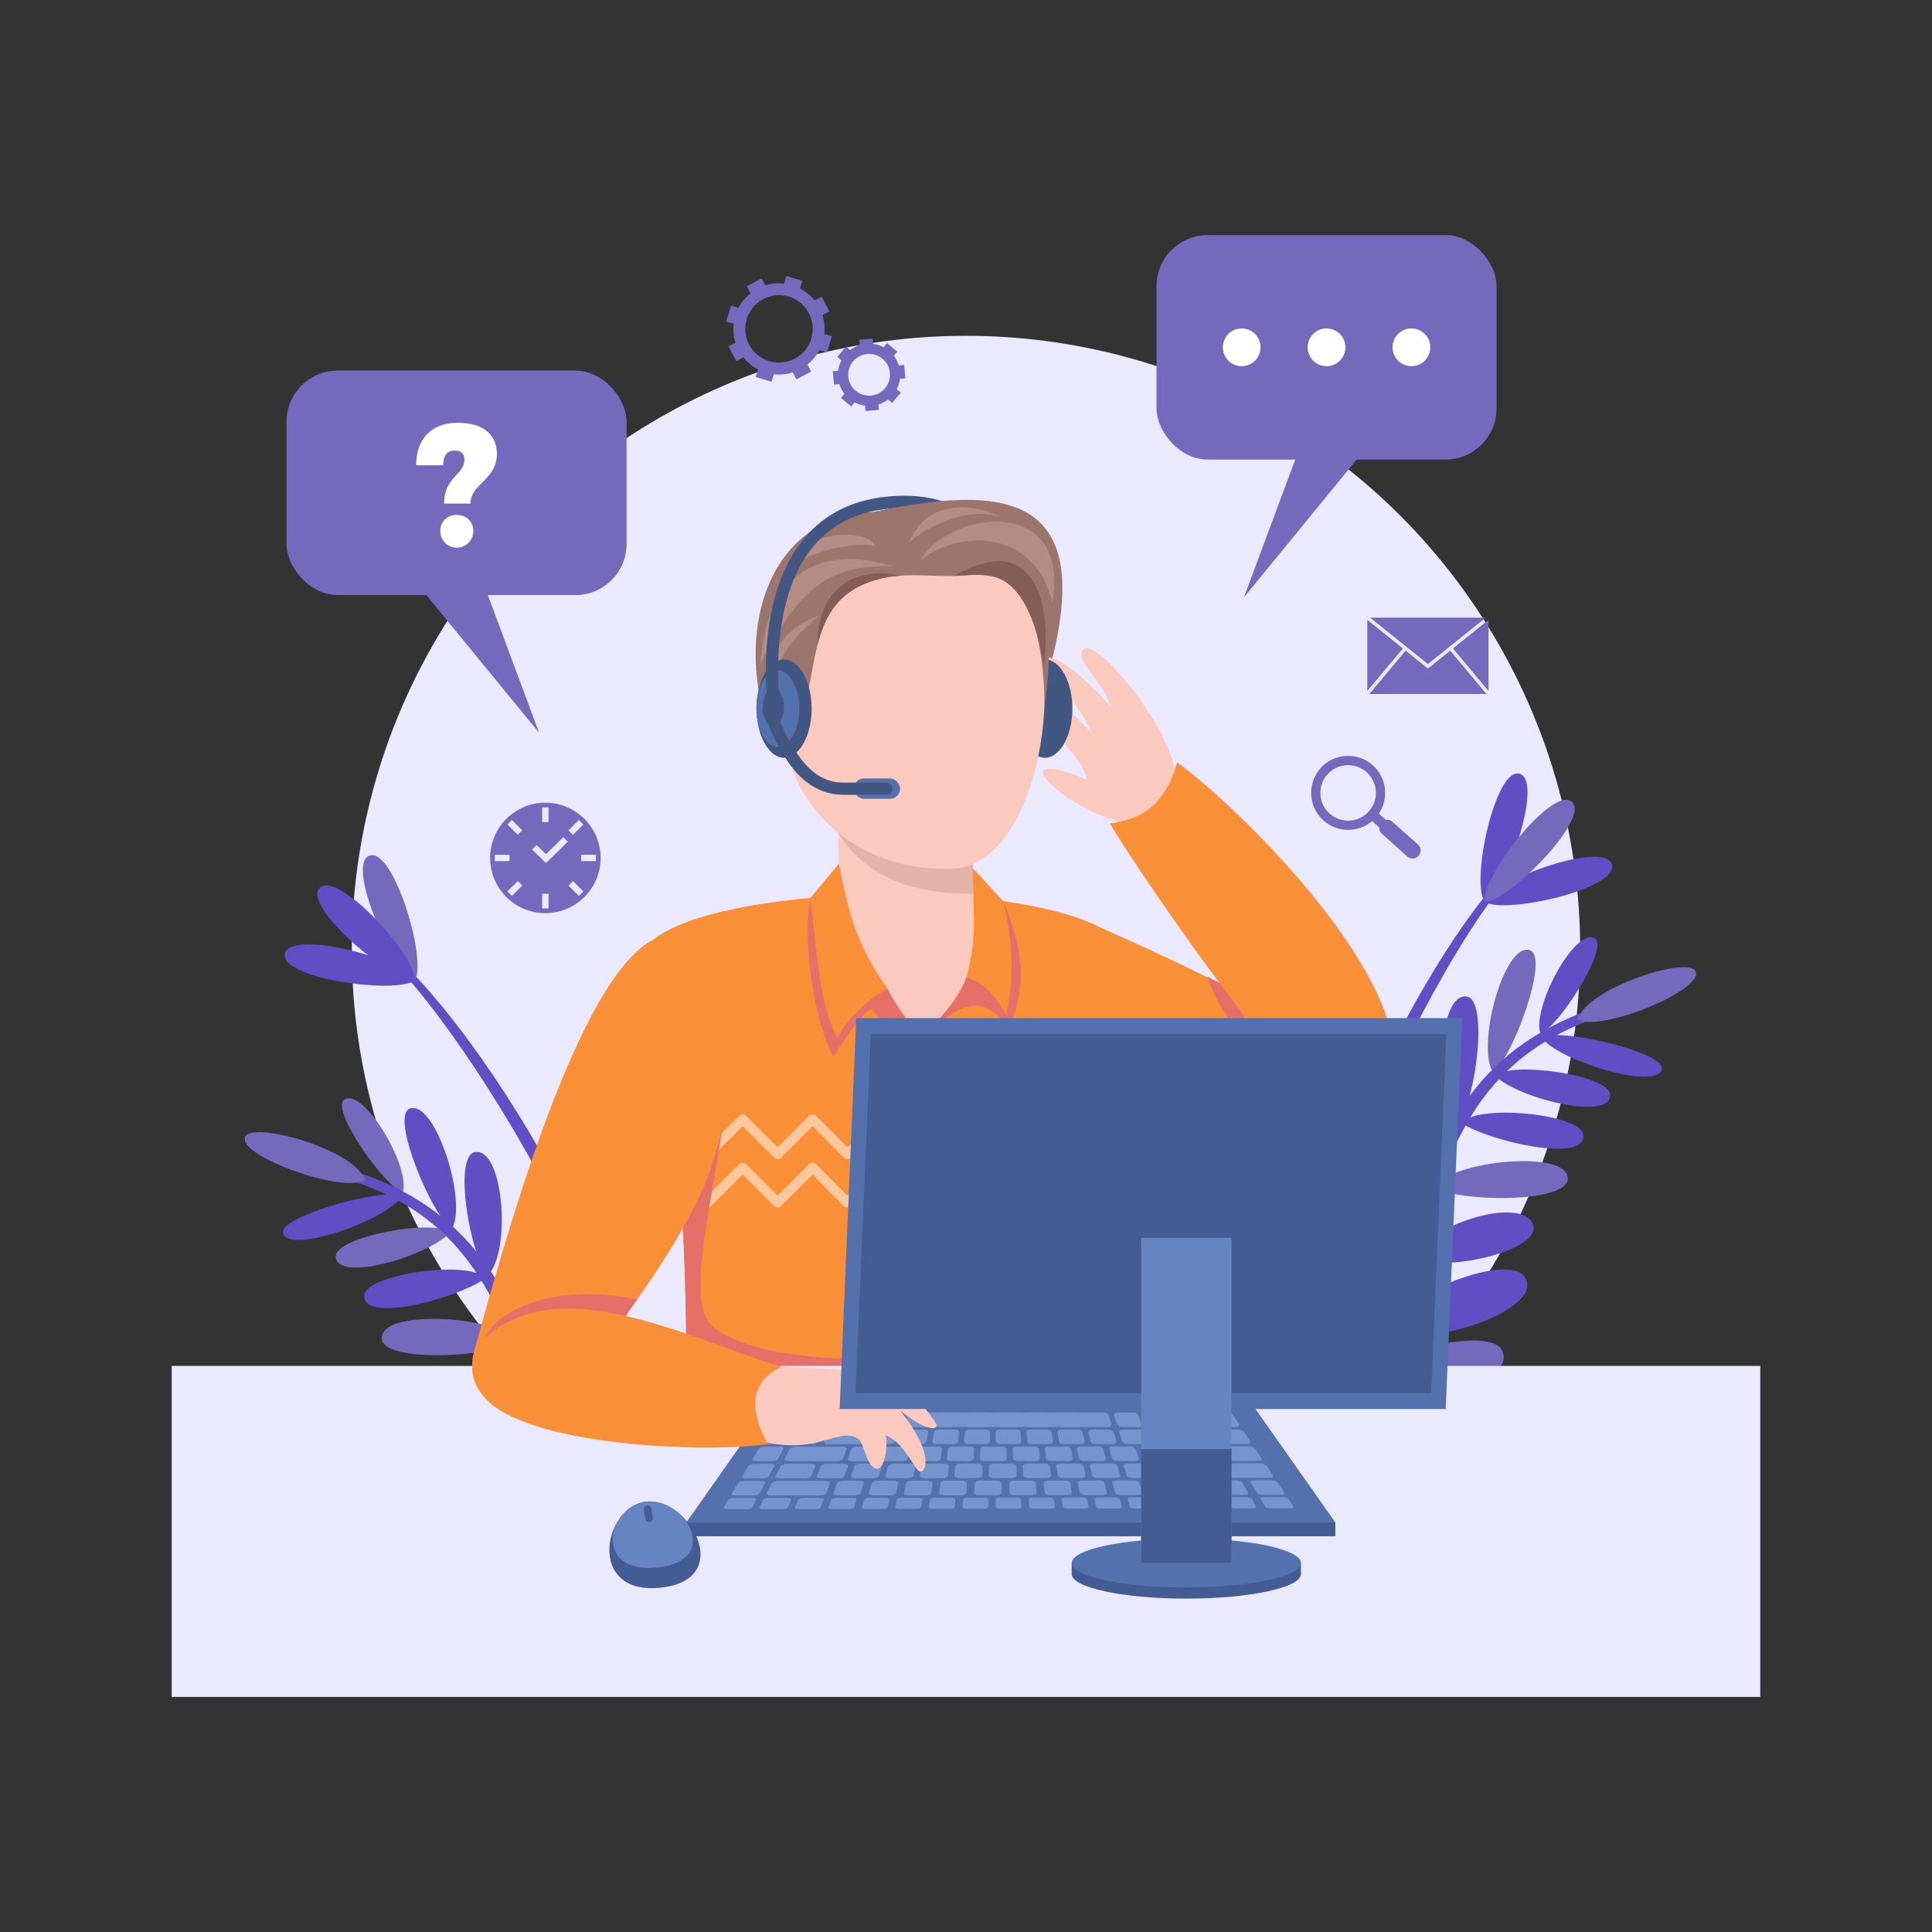 <svg id="Layer_1" data-name="Layer 1" xmlns="http://www.w3.org/2000/svg" xmlns:xlink="http://www.w3.org/1999/xlink" viewBox="0 0 1080 1080"><rect x="0" y="0" width="1080" height="1080" fill="#333333" stroke="none"/><defs><style>.cls-1,.cls-10,.cls-16,.cls-5{fill:none;}.cls-1{clip-rule:evenodd;}.cls-2{fill:#eae9ff;}.cls-3{fill:#624ec4;}.cls-10,.cls-11,.cls-12,.cls-13,.cls-14,.cls-15,.cls-16,.cls-18,.cls-19,.cls-20,.cls-24,.cls-26,.cls-3,.cls-4,.cls-5,.cls-6,.cls-7,.cls-8{fill-rule:evenodd;}.cls-25,.cls-4{fill:#7469bc;}.cls-5{stroke:#425682;stroke-width:6.82px;}.cls-10,.cls-16,.cls-5{stroke-linecap:round;stroke-linejoin:round;}.cls-6{fill:#9c756c;}.cls-7{fill:#f98f36;}.cls-8{fill:#e67068;}.cls-9{clip-path:url(#clip-path);}.cls-10{stroke:#fff;stroke-width:5.54px;opacity:0.5;}.cls-11{fill:#fbc9be;}.cls-12{fill:#e3b4aa;}.cls-13,.cls-22{fill:#425682;}.cls-14{fill:#b58c83;}.cls-15{fill:#825e56;}.cls-16{stroke:#d9aba1;stroke-width:2.13px;}.cls-17,.cls-20{fill:#435c94;}.cls-18,.cls-23{fill:#5571ad;}.cls-19{fill:#7894cf;}.cls-21,.cls-24{fill:#6784c2;}.cls-26{fill:#fff;}</style><clipPath id="clip-path"><path class="cls-1" d="M613.59,517.74c3.49,101.71,14.74,160.86,1.08,241-6.38,37.45-7,65.39-1.17,111.86-71.93,12-163.15,9-235.08-4.41,7.46-40.69,10.07-203.63-13.11-341C400.91,496.38,556.5,489.8,613.59,517.74Z"/></clipPath></defs><circle class="cls-2" cx="540" cy="531.06" r="343.34"/><path class="cls-3" d="M317,671.65c5.37,10.91-2.21,12.87-7.07,2.46-18.36-39.32-69.2-121.71-103.14-148-3.06-2.37-1-4.66,2.05-2.29C249.15,555.08,294.54,626,317,671.65Z"/><path class="cls-3" d="M232,548c-7.22-12.41-70.39-28.7-72.75-14.73S221.82,555.91,232,548Z"/><path class="cls-4" d="M232,548c6.78-12.66-12.49-75-25.62-69.66S219.9,543.43,232,548Z"/><path class="cls-3" d="M232,548c.59-14.35-43.88-62.08-53.39-51.57S219.14,549.16,232,548Z"/><path class="cls-3" d="M755.64,634.55c-4.43,11.32,3.29,12.64,7.26,1.85,15-40.72,58.73-127.09,90.34-156.18,2.85-2.62.62-4.72-2.24-2.1C813.43,512.69,774.16,587.19,755.64,634.55Z"/><path class="cls-3" d="M829.89,504.15c6.15-13,67.73-34.51,71.25-20.79S840.74,511.23,829.89,504.15Z"/><path class="cls-3" d="M829.89,504.15c-7.82-12,6.15-75.77,19.68-71.57S841.6,498.63,829.89,504.15Z"/><path class="cls-4" d="M829.89,504.15c-1.8-14.25,38.51-65.54,48.86-55.87S842.84,504.28,829.89,504.15Z"/><path class="cls-3" d="M379.54,882.6c-20.21-13.12-118.23-16.93-119.43,5.65C258.5,918.55,361.07,912.91,379.54,882.6Z"/><path class="cls-3" d="M382,877.94c-17.83-16.21-8.4-107.84,13.14-114.74C424,754,406.62,852.36,382,877.94Z"/><path class="cls-3" d="M321.5,829.87c-6.07-18.23-72.94-43.34-81.7-27.58C229.33,821.13,294.9,839.56,321.5,829.87Z"/><path class="cls-3" d="M324.87,827.36c-11.74-15.21,1-90,18.58-86.13C360.57,745,341.86,814.85,324.87,827.36Z"/><path class="cls-3" d="M347,861.77c-11.25-17.73-85.16-34.93-92.61-19.49C244.35,863.13,321.38,879.08,347,861.77Z"/><path class="cls-3" d="M349.6,858c-14.26-19.21-1.92-100.14,14.22-96.15C388.86,768,366.63,840.93,349.6,858Z"/><path class="cls-3" d="M224.56,668.68c-8.71-5.29-68.12,11.05-66.35,20.45C160.6,701.76,217.12,681.73,224.56,668.68Z"/><path class="cls-4" d="M225.19,666.55c-9.83-2.72-40.69-46.41-32.73-51.83C203.07,607.5,229.59,652.19,225.19,666.55Z"/><path class="cls-4" d="M251.39,689.14c-8.51-8.27-64.18,2.22-63.7,13.34C188.34,717.35,239.56,702,251.39,689.14Z"/><path class="cls-3" d="M252.65,686.88c-10.44-5.62-35.08-63.38-23.42-67.22C243.42,615,261.37,671.74,252.65,686.88Z"/><path class="cls-3" d="M271.16,714.77c-7.09-10.8-67-2.69-67.53,9.42C203,740.19,255.55,725.66,271.16,714.77Z"/><path class="cls-3" d="M273,712.66c-9.78-8.44-20-66.24-7.6-68.59C281.42,641,285.88,698.61,273,712.66Z"/><path class="cls-4" d="M288,750.71c-5.81-14.45-67.32-18.7-73.86-5.63C205.92,761.59,267,759.86,288,750.71Z"/><path class="cls-3" d="M290.77,748.67c-9.55-12.31-9.54-70.48,4.23-71.43C314.56,675.89,309.29,735.13,290.77,748.67Z"/><path class="cls-3" d="M301.87,789.68c-5.24-16.68-54.72-31.8-65.93-19.82C221.74,785,277.52,798.09,301.87,789.68Z"/><path class="cls-3" d="M305.1,787.64c-9.61-14.62,3.85-80.36,17.23-75C338.13,719.05,327,774.1,305.1,787.64Z"/><path class="cls-3" d="M426.53,894.28c10,1.85,11.46-12.13.62-12-163-13.19-82.79-180.56-228.93-227.53-5.94-1.92-7.53,3.4-1.58,5.32C337.18,705.27,255.57,880.44,426.53,894.28Z"/><path class="cls-4" d="M204.11,659.54c-6.66-17.73-63.75-32.92-67.09-24C133,646.34,191.94,667.49,204.11,659.54Z"/><path class="cls-3" d="M716.29,800.35c19.62-14,117.38-22.06,119.56.45C838.78,831,736.06,829.82,716.29,800.35Z"/><path class="cls-3" d="M713.63,795.79c17.11-17,3.7-108.1-18.11-114C666.25,673.74,687.93,771.31,713.63,795.79Z"/><path class="cls-3" d="M772,745.14c5.26-18.47,71-46.47,80.42-31.1C863.69,732.4,799,753.67,772,745.14Z"/><path class="cls-3" d="M768.51,742.78c11.07-15.7-4.88-89.84-22.31-85.24C729.26,662,751,731,768.51,742.78Z"/><path class="cls-4" d="M747.86,778.12c10.48-18.2,83.56-38.6,91.68-23.5C850.5,775,774.24,794.3,747.86,778.12Z"/><path class="cls-3" d="M745.13,774.43c13.41-19.81-2.43-100.12-18.38-95.43C702,686.27,727.38,758.15,745.13,774.43Z"/><path class="cls-3" d="M861.83,579.89c8.47-5.67,68.54,8.09,67.17,17.55C927.16,610.16,869.83,592.6,861.83,579.89Z"/><path class="cls-3" d="M861.11,577.79c9.7-3.14,38.63-48.13,30.44-53.2C880.64,517.83,856.09,563.63,861.11,577.79Z"/><path class="cls-3" d="M835.92,601.5c8.13-8.63,64.21-.57,64.21,10.56C900.13,626.94,848.29,613.84,835.92,601.5Z"/><path class="cls-4" d="M834.55,599.3c10.19-6.08,32.3-64.85,20.48-68.18C840.66,527.06,825.19,584.54,834.55,599.3Z"/><path class="cls-3" d="M817.27,628c6.62-11.09,66.85-5.6,67.88,6.48C886.52,650.4,833.34,638.17,817.27,628Z"/><path class="cls-3" d="M815.3,625.94c9.41-8.86,17.07-67.05,4.62-68.86C803.82,554.74,801.86,612.46,815.3,625.94Z"/><path class="cls-4" d="M802,664.6c5.18-14.69,66.44-21.6,73.55-8.83C884.49,671.91,823.39,672.83,802,664.6Z"/><path class="cls-3" d="M799.16,662.68c9-12.71,6.46-70.82-7.33-71.18C772.23,591,780.07,650,799.16,662.68Z"/><path class="cls-3" d="M789.85,704.14c4.51-16.9,53.28-34.15,65-22.67C869.7,696,814.54,711.48,789.85,704.14Z"/><path class="cls-3" d="M786.53,702.24c9-15-7.34-80.12-20.47-74.15C750.55,635.14,764,689.66,786.53,702.24Z"/><path class="cls-3" d="M669.85,814.05c-9.89,2.29-12-11.62-1.14-11.92,162.29-20.26,74.87-184,218.83-237.27,5.86-2.18,7.67,3.07,1.81,5.25C750.9,621.34,840.05,792.8,669.85,814.05Z"/><path class="cls-4" d="M881.86,569.87c5.88-18,62.26-35.66,66-26.86C952.34,553.6,894.36,577.28,881.86,569.87Z"/><path class="cls-5" d="M492.48,281.47c58.93-8.44,91.2,40.5,91.58,114.64"/><path class="cls-6" d="M427.15,400.32c8.05,29.83,39.56,51.06,82.26,66.8,27.82-12,61.76-41.1,74.89-84.69,33.56-111.38-26.34-110.8-97.06-96.11C435.11,288,411.57,342.58,427.15,400.32Z"/><path class="cls-7" d="M625,607c19.43,8.31,85.05,37.86,109.24,41.12,33.46,4.51,39.45-38.05,15.47-57.35-38.11-30.65-119.35-65.25-139.3-74.46C586.85,528.49,569.37,583.18,625,607Z"/><path class="cls-8" d="M686.14,551.66c8.7,16.81,18.19,32.11,24.21,38.3-12-3.29-29.17-23.78-35.3-44C678.58,547.89,682.56,549.67,686.14,551.66Z"/><path class="cls-7" d="M613.59,517.74c3.49,101.71,14.74,160.86,1.08,241-6.38,37.45-7,65.39-1.17,111.86-71.93,12-163.15,9-235.08-4.41,7.46-40.69,10.07-203.63-13.11-341C400.91,496.38,556.5,489.8,613.59,517.74Z"/><g class="cls-9"><path class="cls-10" d="M317.38,672.27l19.55-19.54m19.54,19.54-19.54-19.54m58.63,19.54L376,652.73m-19.55,19.54L376,652.73m97.72,19.54L454.2,652.73m-19.55,19.54,19.55-19.54m-58.64,19.54,19.55-19.54m19.54,19.54-19.54-19.54m58.63,19.54,19.54-19.54m19.55,19.55-19.55-19.55m58.64,19.55-19.55-19.55m-19.54,19.55,19.54-19.55m97.73,19.55-19.55-19.55M591,672.28l19.54-19.55m-58.63,19.55,19.54-19.55M591,672.28l-19.55-19.55m58.64,19.55,19.54-19.55m19.55,19.55-19.55-19.55"/><path class="cls-10" d="M317.38,645.23l19.55-19.54m19.54,19.54-19.54-19.54m58.63,19.54L376,625.69m-19.55,19.54L376,625.69m97.72,19.54L454.2,625.69m-19.55,19.54,19.55-19.54m-58.64,19.54,19.55-19.54m19.54,19.54-19.54-19.54m58.63,19.54,19.54-19.54m19.55,19.54-19.55-19.54m58.64,19.54-19.55-19.54m-19.54,19.54,19.54-19.54m97.73,19.54-19.55-19.54M591,645.23l19.54-19.54m-58.63,19.54,19.54-19.54M591,645.23l-19.55-19.54m58.64,19.54,19.54-19.54m19.55,19.54-19.55-19.54"/></g><path class="cls-8" d="M385.49,867.46c-2.38-.41-4.73-.84-7.07-1.27,5.36-29.24,8.21-121.61.8-222.24a250.33,250.33,0,0,1,24.87-17.22c-3.55,35.55-21.26,98-7.09,113.32s64.53,22.85,111.93,18.28C539.27,755.4,452.13,820.35,385.49,867.46Z"/><path class="cls-7" d="M388.28,674.44c-24.09,46.86-54.9,79.38-62.95,97.28-14.86,33-69.26,15.81-60.4-16,14.67-52.63,54.43-200.4,97.05-228.59C397.42,503.69,427.24,598.68,388.28,674.44Z"/><path class="cls-8" d="M342.3,747.55c-16.31-.23-62.15-6.86-71.22-.07,8.63-16.67,41.53-30.36,85.2-21C352,731.3,345.52,743.48,342.3,747.55Z"/><path class="cls-11" d="M542.37,392.8l1.56,102.71c.34,21.92,7.09,55.22-27.88,84.22-44-28.13-46.58-58.45-46.94-82L467.54,395C466.86,350.25,541.65,346.06,542.37,392.8Z"/><path class="cls-12" d="M543.47,465.47c-24.3,2.87-44.69,2.61-74.85.15,16.39,26.88,45.17,34,75.59,34.09Z"/><path class="cls-11" d="M654.69,454.11c19.16-27.33-42-100.29-49.23-91-4.79,6.11,10.52,16.81,16,32.71-7.62-9.29-34.29-36.54-39.8-25.87-2.43,4.7,20.64,18.53,28.25,39.61-8.39-9.66-32.25-31.94-37.38-23.85-5.94,9.37,30.08,29.7,35.37,50.32-7.46-3.33-21.85-8.37-24.26-5.47C577.42,438,638.52,477.19,654.69,454.11Z"/><path class="cls-13" d="M584.06,423.6c8.49,0,15.41-12.35,15.41-27.49s-6.92-27.49-15.41-27.49-15.4,12.35-15.4,27.49S575.58,423.6,584.06,423.6Z"/><path class="cls-11" d="M509,286.17c-68.33,5.58-75.53,73.3-68.66,131.7,4,33.69,39.54,70.11,92.37,67.73C597.34,482.7,612.86,280.64,509,286.17Z"/><path class="cls-6" d="M583.92,393.74c-.77-48.8-13.52-65.76-26-70.6-9.63-3.74-12.83-1.13-27.5-1.13s-30.44-2.48-46.75,4.22c-37.49,15.42-23.06,62.28-42.53,86.19-7.61-27.93-9.59-63.7,6.78-93.16,13.64-24.55,38.61-36.08,63.6-36C579.47,283.6,592.6,341.06,583.92,393.74Z"/><path class="cls-11" d="M431.81,385.86c4.71-1.3,10.78,5.82,13.57,15.9s1.23,19.3-3.47,20.6-10.78-5.81-13.57-15.89S427.11,387.16,431.81,385.86Z"/><path class="cls-14" d="M588.32,336.8c-9.94-40.93-51.31-41.27-74.17-23.41C531.14,285.22,598.58,276.3,588.32,336.8Z"/><path class="cls-14" d="M425.07,370.88C447.56,328.15,462.71,316,499,316.4,456.92,304.19,428.82,321.19,425.07,370.88Z"/><path class="cls-14" d="M426.89,389.55C438.32,365.07,438.73,360,458.28,344,435.63,351.29,426.13,372.84,426.89,389.55Z"/><path class="cls-14" d="M560.63,289.25c-20.74-7-43.76,6.25-52.61,14.13C515,286.71,532.13,276.54,560.63,289.25Z"/><path class="cls-14" d="M436.85,322.2c14.81-16.65,44.26-18.93,52.37-16.89C485.61,295.67,447.8,293.65,436.85,322.2Z"/><path class="cls-15" d="M583.5,372.15c-5.14-31.5-15.3-45-25.54-49-6.79-2.64-17.57-1.71-24.25-1.18,46.43-27.28,54.21,19.1,49.79,50.19Zm-79.57-50.37a63.46,63.46,0,0,0-20.22,4.45c-16.82,6.92-23.18,20.16-26.85,34.82C456.91,331.09,475,316,503.93,321.78Z"/><path class="cls-16" d="M437.09,396.12c-3.2-1.41-9.66,1.64-2.17,14.31"/><path class="cls-16" d="M433.44,406.07c3.66-1.42,8-.94,8.92,3"/><path class="cls-8" d="M496.15,552.71c5.54,11.15,15.61,24.18,19.9,27-9.61-1.16-21.26-5.82-28.27-15-2.82-3.68-16.88,18.73-21.94,25.71C457.76,576.81,447.78,534,453,502,463.53,511.51,486,548.07,496.15,552.71Z"/><path class="cls-7" d="M496.15,552.71c-18-25.39-21.89-43.28-27.22-69.88L453,502c3.87,32.08,5.09,60.12,15.36,78.45C470.92,572.68,484.39,558.64,496.15,552.71Z"/><path class="cls-8" d="M540.19,546.56c-5.26,14.2-17.92,25.36-24.14,33.17,18.52-15.88,30.4-27.2,47.82-5.83,13.82-28.25,2.86-56-3.07-70.17C550.67,508.37,550.32,541.93,540.19,546.56Z"/><path class="cls-7" d="M540.19,546.56c6.06-22.75,4.19-33,3.47-61.39l17.14,18.56c5.8,23.55,6.14,44.34,1.6,63.71C558.24,560.43,552.93,549.9,540.19,546.56Z"/><rect class="cls-2" x="96" y="763.55" width="888" height="185.04"/><rect class="cls-17" x="383.68" y="851.01" width="362.77" height="7.78"/><polygon class="cls-18" points="700.05 785.13 430.07 785.13 383.68 851.01 746.44 851.01 700.05 785.13"/><path class="cls-19" d="M417.57,843.67l-11.33,0c-1.31,0-2.08-.5-1.72-1.11.79-1.34,1.61-2.66,2.43-4a3.89,3.89,0,0,1,3-1.11l11,0c1.24,0,2,.5,1.69,1.11-.73,1.34-1.46,2.65-2.17,4C420.16,843.16,418.84,843.67,417.57,843.67Z"/><path class="cls-19" d="M421.24,836l-10,0c-1.54,0-2.47-.62-2-1.37q1.63-2.71,3.26-5.44c.45-.74,2.08-1.36,3.55-1.36h9.66c1.47,0,2.33.61,1.92,1.36l-2.91,5.43C424.33,835.41,422.78,836,421.24,836Z"/><path class="cls-19" d="M426.49,826.45l-9.63,0c-1.44,0-2.3-.61-1.85-1.36l3.26-5.44c.45-.75,2-1.36,3.42-1.36H431c1.4,0,2.23.6,1.82,1.36-1,1.8-1.94,3.63-2.91,5.44C429.47,825.85,427.93,826.45,426.49,826.45Z"/><path class="cls-19" d="M431.73,816.89h-9.21c-1.4,0-2.24-.62-1.79-1.37q1.63-2.71,3.26-5.43a4.33,4.33,0,0,1,3.33-1.36h8.89c1.35,0,2.13.62,1.73,1.36-1,1.82-2,3.62-2.94,5.43C434.6,816.27,433.14,816.88,431.73,816.89Z"/><path class="cls-19" d="M437,807.32h-8.83c-1.34,0-2.11-.61-1.66-1.36,1.5-2.5,3-5,4.48-7.5l4.51-7.51a4,4,0,0,1,3.1-1.36h8.12c1.25,0,1.9.62,1.5,1.36-1.33,2.51-2.68,5-4,7.51s-2.7,5-4,7.5A3.92,3.92,0,0,1,437,807.32Z"/><path class="cls-19" d="M442.19,797.75h-8.44c-1.28,0-2-.61-1.54-1.36l3.27-5.44a4,4,0,0,1,3.1-1.36h8.12c1.25,0,1.89.62,1.5,1.36-.95,1.82-1.94,3.63-2.91,5.44A3.75,3.75,0,0,1,442.19,797.75Z"/><path class="cls-19" d="M437.59,843.63l-11.36,0c-1.28,0-2.08-.48-1.76-1.1l2.12-4a3.48,3.48,0,0,1,2.84-1.12l11.07,0c1.24,0,2.06.51,1.79,1.11-.62,1.35-1.25,2.68-1.86,4C440.15,843.14,438.87,843.63,437.59,843.63Z"/><path class="cls-19" d="M458.37,836l-27.5,0c-1.66,0-2.66-.65-2.24-1.45.92-1.75,1.85-3.5,2.75-5.25.42-.8,2.05-1.45,3.65-1.46l26.61,0c1.6,0,2.64.66,2.33,1.45-.68,1.75-1.37,3.49-2,5.23C461.61,835.31,460,836,458.37,836Z"/><path class="cls-19" d="M450,826.43h-14.3c-1.6,0-2.48-.64-2.08-1.45.88-1.74,1.8-3.49,2.72-5.24.42-.8,2-1.46,3.52-1.46h13.82c1.5,0,2.46.64,2.11,1.45-.77,1.74-1.53,3.5-2.27,5.23C453.2,825.76,451.59,826.42,450,826.43Z"/><path class="cls-19" d="M468,816.85l-27.4,0c-1.54,0-2.44-.66-2-1.45.92-1.75,1.84-3.5,2.72-5.25.4-.81,2-1.45,3.45-1.45l26.42,0c1.44,0,2.34.64,2.05,1.45-.64,1.73-1.3,3.49-1.95,5.23C471,816.19,469.54,816.85,468,816.85Z"/><path class="cls-19" d="M454.12,807.31h-8.83c-1.34,0-2.11-.61-1.72-1.36.92-1.8,1.84-3.62,2.81-5.43a3.75,3.75,0,0,1,3.1-1.36H458c1.31,0,2.07.61,1.73,1.37-.84,1.81-1.63,3.62-2.47,5.43C456.88,806.69,455.5,807.31,454.12,807.31Z"/><path class="cls-19" d="M458.6,797.75h-8.41c-1.31,0-2.06-.61-1.66-1.36,1-1.82,1.91-3.63,2.84-5.44a3.61,3.61,0,0,1,3-1.36h8.06c1.28,0,2,.61,1.63,1.36q-1.21,2.71-2.47,5.43C461.26,797.14,459.91,797.75,458.6,797.75Z"/><path class="cls-19" d="M456.07,843.6l-9.82,0c-1.28,0-2.12-.5-1.85-1.11.59-1.34,1.2-2.66,1.79-4,.27-.61,1.5-1.11,2.75-1.12h9.6c1.24,0,2.09.5,1.85,1.1-.53,1.34-1.06,2.67-1.57,4C458.59,843.1,457.35,843.6,456.07,843.6Z"/><path class="cls-19" d="M474.85,843.56l-9.82,0c-1.28,0-2.14-.49-1.92-1.1.48-1.34,1-2.65,1.5-4,.23-.59,1.41-1.11,2.66-1.11l9.59,0c1.25,0,2.14.51,1.95,1.11-.42,1.35-.86,2.67-1.28,4C477.34,843.07,476.12,843.56,474.85,843.56Z"/><path class="cls-19" d="M493.62,843.53l-9.79,0c-1.28,0-2.18-.49-2-1.1.37-1.34.82-2.67,1.21-4,.18-.61,1.35-1.11,2.59-1.11h9.53c1.28,0,2.2.49,2.05,1.1-.33,1.34-.68,2.67-1,4C496.07,843,494.93,843.53,493.62,843.53Z"/><path class="cls-19" d="M512.42,843.5h-9.81c-1.28,0-2.21-.48-2.08-1.1.28-1.33.59-2.66.89-4,.14-.62,1.25-1.12,2.5-1.12h9.59c1.25,0,2.21.49,2.11,1.1-.22,1.33-.45,2.66-.67,4C514.85,843,513.7,843.49,512.42,843.5Z"/><path class="cls-19" d="M531.2,843.46l-9.79,0c-1.31,0-2.29-.49-2.21-1.1.18-1.34.42-2.67.61-4,.09-.61,1.19-1.11,2.46-1.11l9.57,0c1.24,0,2.23.49,2.17,1.11-.13,1.33-.27,2.66-.38,4C533.58,843,532.48,843.46,531.2,843.46Z"/><path class="cls-19" d="M550,843.43h-9.79c-1.27,0-2.27-.48-2.23-1.1.08-1.33.21-2.66.32-4,.05-.61,1.08-1.11,2.33-1.11h9.53c1.31,0,2.36.48,2.34,1.1-.05,1.33-.1,2.66-.1,4C552.37,842.93,551.28,843.42,550,843.43Z"/><path class="cls-19" d="M568.78,843.39l-9.82,0c-1.28,0-2.34-.5-2.34-1.11,0-1.33,0-2.66,0-4,0-.62,1-1.11,2.27-1.11l9.56,0c1.25,0,2.32.49,2.36,1.11.09,1.33.14,2.65.23,4C571.12,842.9,570.06,843.39,568.78,843.39Z"/><path class="cls-19" d="M587.55,843.36l-9.79,0c-1.31,0-2.36-.49-2.4-1.1-.08-1.33-.18-2.66-.28-4-.05-.62.89-1.11,2.17-1.11l9.56,0c1.25,0,2.35.49,2.43,1.11.18,1.32.34,2.65.52,4C589.84,842.86,588.83,843.36,587.55,843.36Z"/><path class="cls-19" d="M606.35,843.32l-9.81,0c-1.28,0-2.38-.49-2.47-1.11-.19-1.33-.41-2.66-.6-4-.09-.61.86-1.11,2.11-1.11l9.59,0c1.25,0,2.37.49,2.5,1.11.26,1.32.56,2.64.83,4C608.62,842.83,607.63,843.32,606.35,843.32Z"/><path class="cls-19" d="M625.13,843.29l-9.82,0c-1.28,0-2.42-.49-2.56-1.1-.3-1.33-.58-2.66-.86-4-.13-.62.77-1.11,2-1.11l9.56,0c1.25,0,2.45.49,2.63,1.11.37,1.32.71,2.64,1.09,4C627.35,842.8,626.41,843.29,625.13,843.29Z"/><path class="cls-19" d="M643.9,843.26l-9.78,0c-1.28,0-2.45-.5-2.63-1.1-.39-1.34-.79-2.66-1.18-4-.18-.62.7-1.11,2-1.11l9.53,0c1.28,0,2.51.49,2.72,1.1.46,1.32.92,2.64,1.41,4C646.13,842.75,645.21,843.26,643.9,843.26Z"/><path class="cls-19" d="M662.71,843.22l-9.82,0c-1.28,0-2.49-.49-2.72-1.1-.51-1.33-1-2.65-1.47-4-.22-.61.61-1.11,1.85-1.11l9.6,0c1.25,0,2.5.49,2.75,1.1.54,1.33,1.12,2.65,1.69,4C664.85,842.73,664,843.22,662.71,843.22Z"/><path class="cls-19" d="M681.48,843.19l-9.79,0c-1.31,0-2.54-.49-2.81-1.1-.59-1.34-1.22-2.65-1.79-4-.26-.6.54-1.1,1.82-1.1l9.56,0a3.46,3.46,0,0,1,2.82,1.1l2,4C683.61,842.69,682.76,843.19,681.48,843.19Z"/><path class="cls-19" d="M700.25,843.15l-9.78,0c-1.28,0-2.56-.49-2.88-1.1-.7-1.32-1.36-2.65-2.05-4-.33-.62.45-1.1,1.7-1.11h9.53c1.28,0,2.61.48,3,1.1.76,1.31,1.51,2.64,2.27,4C702.37,842.66,701.56,843.15,700.25,843.15Z"/><path class="cls-19" d="M721.36,843.11l-11.32,0A3.78,3.78,0,0,1,707.1,842c-.8-1.35-1.61-2.64-2.4-4-.36-.6.38-1.11,1.63-1.11h11a4,4,0,0,1,3,1.09l2.62,4C723.39,842.61,722.67,843.11,721.36,843.11Z"/><path class="cls-19" d="M478,835.94h-9.78c-1.51,0-2.52-.59-2.24-1.34.68-1.81,1.33-3.65,2-5.47.28-.74,1.7-1.33,3.14-1.33l9.5,0c1.43,0,2.44.59,2.2,1.34-.59,1.81-1.12,3.64-1.69,5.47C481,835.33,479.55,835.94,478,835.94Z"/><path class="cls-19" d="M497.81,835.9l-9.79,0c-1.5,0-2.55-.6-2.33-1.33.54-1.82,1.05-3.65,1.6-5.47.22-.74,1.56-1.34,3-1.34l9.47,0c1.44,0,2.51.6,2.33,1.33-.43,1.82-.83,3.65-1.24,5.47C500.68,835.29,499.31,835.9,497.81,835.9Z"/><path class="cls-19" d="M517.57,835.87h-9.75c-1.54,0-2.62-.59-2.46-1.33.38-1.81.76-3.64,1.15-5.46.15-.73,1.44-1.33,2.91-1.34h9.46c1.48,0,2.55.59,2.44,1.33-.3,1.82-.53,3.64-.8,5.46C520.4,835.26,519.11,835.87,517.57,835.87Z"/><path class="cls-19" d="M537.37,835.84h-9.79c-1.5,0-2.69-.59-2.59-1.32.25-1.82.49-3.64.74-5.47.1-.73,1.37-1.33,2.81-1.34H538c1.44,0,2.58.6,2.53,1.33-.14,1.82-.25,3.64-.39,5.45C540.1,835.23,538.87,835.83,537.37,835.84Z"/><path class="cls-19" d="M557.13,835.81h-9.78c-1.5,0-2.72-.6-2.69-1.33.09-1.81.2-3.63.29-5.46,0-.73,1.25-1.33,2.69-1.33h9.49c1.44,0,2.66.59,2.66,1.33,0,1.82,0,3.63.06,5.45C559.86,835.2,558.64,835.81,557.13,835.81Z"/><path class="cls-19" d="M576.9,835.78h-9.79c-1.5,0-2.73-.59-2.75-1.33,0-1.81-.11-3.63-.16-5.45,0-.73,1.12-1.34,2.56-1.34h9.47c1.44,0,2.72.6,2.78,1.33l.48,5.45C579.55,835.17,578.4,835.77,576.9,835.78Z"/><path class="cls-19" d="M596.66,835.74l-9.75,0c-1.53,0-2.83-.6-2.91-1.33-.21-1.81-.4-3.63-.61-5.45-.08-.73,1.06-1.33,2.53-1.34h9.43c1.47,0,2.76.6,2.88,1.33q.45,2.71.93,5.45C599.29,835.14,598.2,835.74,596.66,835.74Z"/><path class="cls-19" d="M616.46,835.71l-9.82,0c-1.47,0-2.83-.6-3-1.33-.34-1.81-.72-3.63-1.06-5.44-.13-.73,1-1.34,2.4-1.34h9.5c1.44,0,2.76.6,2.94,1.33.46,1.82.92,3.62,1.38,5.43C619,835.11,618,835.71,616.46,835.71Z"/><path class="cls-19" d="M636.23,835.68h-9.82c-1.47,0-2.88-.59-3.07-1.32q-.72-2.72-1.47-5.44c-.21-.73.83-1.34,2.27-1.34h9.46c1.44,0,2.83.61,3.07,1.33.62,1.82,1.21,3.63,1.83,5.44C638.74,835.08,637.73,835.68,636.23,835.68Z"/><path class="cls-19" d="M656,835.65H646.2c-1.5,0-2.94-.59-3.19-1.32-.64-1.81-1.29-3.62-1.92-5.44-.26-.73.7-1.34,2.17-1.34h9.47c1.47,0,2.86.61,3.16,1.33l2.28,5.44C658.46,835,657.49,835.65,656,835.65Z"/><path class="cls-19" d="M675.79,835.61l-9.82,0c-1.47,0-3-.59-3.33-1.32-.77-1.81-1.54-3.62-2.33-5.43-.32-.74.64-1.34,2.08-1.34l9.46,0c1.44,0,2.9.61,3.27,1.34.91,1.81,1.79,3.61,2.68,5.42C678.16,835,677.26,835.61,675.79,835.61Z"/><path class="cls-19" d="M695.55,835.58l-9.82,0c-1.47,0-3-.59-3.42-1.32l-2.78-5.43c-.38-.74.51-1.34,2-1.34H691c1.44,0,3,.6,3.39,1.33l3.13,5.42C697.92,835,697,835.58,695.55,835.58Z"/><path class="cls-19" d="M716,835.55l-10,0c-1.54,0-3.14-.61-3.58-1.35-1.07-1.79-2.12-3.6-3.2-5.38-.46-.76.38-1.35,1.85-1.35l9.66,0a4.73,4.73,0,0,1,3.55,1.35c1.19,1.78,2.37,3.58,3.55,5.38C718.29,834.93,717.49,835.55,716,835.55Z"/><path class="cls-19" d="M709.62,826.07l-19.73,0c-1.6,0-3.25-.65-3.68-1.43-.94-1.74-1.91-3.47-2.87-5.19-.45-.8.44-1.46,2-1.46h19.06a4.83,4.83,0,0,1,3.68,1.44l3.42,5.18C712,825.42,711.16,826.07,709.62,826.07Z"/><path class="cls-19" d="M703.45,816.6l-22.51,0c-1.51,0-3.1-.65-3.52-1.44-.92-1.73-1.89-3.46-2.82-5.19-.42-.79.45-1.45,1.89-1.45h21.75a4.7,4.7,0,0,1,3.52,1.43c1.14,1.74,2.31,3.46,3.45,5.19C705.73,816,705,816.6,703.45,816.6Z"/><path class="cls-19" d="M697.31,807.14l-31,0c-1.44,0-2.94-.65-3.32-1.44-.86-1.74-1.74-3.46-2.59-5.2-.39-.79.44-1.44,1.82-1.44h29.81a4.53,4.53,0,0,1,3.42,1.43c1.14,1.74,2.31,3.46,3.45,5.2C699.46,806.48,698.75,807.14,697.31,807.14Z"/><path class="cls-19" d="M691.17,797.67H678.86a4.18,4.18,0,0,1-3.33-1.44c-1-1.74-2-3.46-3-5.19-.45-.79.23-1.45,1.54-1.45h11.83a4.4,4.4,0,0,1,3.33,1.45c1.14,1.73,2.31,3.45,3.45,5.18C693.19,797,692.51,797.67,691.17,797.67Z"/><path class="cls-19" d="M681.86,826.11h-10.1c-1.54,0-3.11-.62-3.49-1.4-.84-1.75-1.67-3.49-2.49-5.25-.37-.78.54-1.42,2-1.43h9.76c1.47,0,3.07.64,3.48,1.42.93,1.75,1.88,3.51,2.85,5.24C684.32,825.48,683.37,826.11,681.86,826.11Z"/><path class="cls-19" d="M662.45,826.14H652.38c-1.51,0-3-.63-3.36-1.41-.71-1.74-1.39-3.49-2.08-5.25-.3-.78.7-1.43,2.17-1.43h9.73c1.5,0,3,.64,3.35,1.42.8,1.76,1.59,3.51,2.4,5.25C665,825.51,664,826.14,662.45,826.14Z"/><path class="cls-19" d="M643.1,826.17H633c-1.57,0-3-.63-3.26-1.42-.56-1.74-1.1-3.49-1.64-5.25-.23-.78.77-1.42,2.28-1.42l9.75,0c1.47,0,2.94.64,3.23,1.42.64,1.76,1.32,3.5,2,5.25C645.67,825.52,644.67,826.16,643.1,826.17Z"/><path class="cls-19" d="M623.75,826.19H613.68c-1.57,0-3-.62-3.17-1.41-.42-1.74-.81-3.5-1.18-5.26-.17-.78.89-1.42,2.4-1.43h9.72c1.5,0,2.91.64,3.13,1.43.51,1.75,1,3.51,1.54,5.25C626.36,825.56,625.29,826.19,623.75,826.19Z"/><path class="cls-19" d="M604.4,826.21l-10.1,0c-1.54,0-2.89-.63-3-1.42-.26-1.74-.5-3.5-.77-5.26-.12-.78,1-1.42,2.5-1.42l9.75,0c1.47,0,2.84.63,3,1.43.37,1.75.71,3.51,1.09,5.26C607,825.58,605.91,826.21,604.4,826.21Z"/><path class="cls-19" d="M585,826.24l-10.1,0c-1.51,0-2.86-.64-2.91-1.42-.11-1.75-.21-3.51-.32-5.26-.05-.79,1.15-1.43,2.62-1.43H584c1.5,0,2.77.63,2.88,1.42.24,1.75.46,3.51.7,5.26C587.72,825.61,586.56,826.24,585,826.24Z"/><path class="cls-19" d="M565.64,826.27H555.57c-1.54,0-2.79-.64-2.78-1.42,0-1.75.07-3.51.09-5.27,0-.78,1.25-1.43,2.72-1.43h9.75c1.51,0,2.72.63,2.76,1.42.08,1.75.16,3.51.25,5.27C568.4,825.63,567.21,826.27,565.64,826.27Z"/><path class="cls-19" d="M546.29,826.29l-10.07,0c-1.57,0-2.77-.64-2.69-1.42.18-1.76.37-3.51.55-5.28.07-.78,1.34-1.42,2.84-1.43h9.73c1.5,0,2.68.64,2.65,1.43-.07,1.76-.09,3.51-.16,5.27C549.11,825.65,547.83,826.29,546.29,826.29Z"/><path class="cls-19" d="M526.94,826.32H516.87c-1.57,0-2.71-.63-2.56-1.42.33-1.76.62-3.52.93-5.27.14-.79,1.5-1.43,3-1.43l9.76,0c1.47,0,2.61.64,2.52,1.43-.19,1.76-.4,3.51-.6,5.27C529.8,825.67,528.45,826.32,526.94,826.32Z"/><path class="cls-19" d="M507.56,826.34l-10.1,0c-1.51,0-2.64-.65-2.43-1.42.46-1.76.91-3.52,1.37-5.28.21-.79,1.63-1.43,3.1-1.43h9.73c1.5,0,2.58.63,2.43,1.42-.36,1.76-.67,3.52-1,5.28C510.48,825.7,509.1,826.34,507.56,826.34Z"/><path class="cls-19" d="M488.18,826.37l-10.07,0c-1.54,0-2.58-.64-2.31-1.43.62-1.76,1.18-3.52,1.8-5.28.27-.8,1.72-1.44,3.19-1.44h9.76c1.5,0,2.52.64,2.3,1.43-.48,1.76-1,3.52-1.47,5.28C491.18,825.72,489.75,826.37,488.18,826.37Z"/><path class="cls-19" d="M468.83,826.4H458.76c-1.57,0-2.53-.64-2.21-1.42.73-1.76,1.49-3.53,2.24-5.29.34-.8,1.82-1.43,3.33-1.43h9.72c1.5,0,2.49.63,2.21,1.42-.64,1.77-1.27,3.54-1.89,5.29C471.88,825.76,470.4,826.4,468.83,826.4Z"/><path class="cls-19" d="M671.63,816.64H662c-1.5,0-3-.63-3.36-1.42-.81-1.74-1.57-3.49-2.36-5.24-.36-.78.51-1.42,2-1.43h9.34c1.43,0,2.92.63,3.32,1.42.91,1.74,1.79,3.49,2.72,5.23C674,816,673.13,816.64,671.63,816.64Z"/><path class="cls-19" d="M653.05,816.66h-9.66c-1.5,0-2.94-.63-3.23-1.42-.64-1.75-1.31-3.5-1.95-5.25-.29-.78.64-1.42,2.08-1.42h9.34c1.4,0,2.85.64,3.19,1.42.78,1.74,1.54,3.5,2.31,5.25C655.47,816,654.52,816.66,653.05,816.66Z"/><path class="cls-19" d="M634.5,816.68h-9.72c-1.47,0-2.88-.64-3.11-1.42-.5-1.75-1-3.5-1.5-5.25-.22-.79.77-1.43,2.18-1.43h9.37c1.4,0,2.79.64,3.07,1.41.62,1.76,1.22,3.52,1.85,5.25C636.93,816.05,635.94,816.67,634.5,816.68Z"/><path class="cls-19" d="M615.89,816.7h-9.7c-1.47,0-2.8-.64-3-1.43q-.56-2.62-1.09-5.25c-.15-.78.87-1.42,2.31-1.42h9.33c1.44,0,2.76.63,3,1.42.48,1.75.9,3.51,1.41,5.25C618.39,816.07,617.36,816.7,615.89,816.7Z"/><path class="cls-19" d="M597.3,816.71h-9.69c-1.47,0-2.78-.62-2.87-1.41-.22-1.75-.42-3.51-.64-5.26-.1-.79,1-1.43,2.43-1.43h9.33c1.44,0,2.7.64,2.85,1.43l1,5.25C599.85,816.08,598.77,816.71,597.3,816.71Z"/><path class="cls-19" d="M578.72,816.73l-9.66,0c-1.5,0-2.74-.64-2.78-1.43-.09-1.75-.16-3.51-.22-5.26,0-.79,1.12-1.42,2.56-1.43H578c1.41,0,2.64.64,2.72,1.43.18,1.75.38,3.5.58,5.26C581.34,816.1,580.22,816.73,578.72,816.73Z"/><path class="cls-19" d="M560.14,816.76h-9.69c-1.47,0-2.67-.64-2.65-1.42,0-1.76.15-3.51.22-5.27,0-.78,1.25-1.42,2.65-1.42H560c1.41,0,2.64.64,2.66,1.42,0,1.76.06,3.52.13,5.27C562.83,816.11,561.61,816.75,560.14,816.76Z"/><path class="cls-19" d="M541.53,816.77h-9.66c-1.5,0-2.63-.64-2.53-1.43.22-1.75.42-3.51.64-5.26.1-.78,1.35-1.43,2.78-1.43h9.34c1.41,0,2.55.64,2.5,1.42-.11,1.76-.2,3.52-.29,5.27C544.27,816.13,543,816.77,541.53,816.77Z"/><path class="cls-19" d="M523,816.79h-9.69c-1.47,0-2.56-.64-2.4-1.42.35-1.76.68-3.53,1.05-5.28.17-.79,1.48-1.43,2.91-1.43h9.31c1.44,0,2.51.63,2.4,1.42-.24,1.76-.48,3.52-.7,5.27C525.76,816.14,524.45,816.79,523,816.79Z"/><path class="cls-19" d="M504.4,816.81h-9.69c-1.47,0-2.49-.64-2.27-1.43.48-1.75,1-3.51,1.5-5.27.23-.79,1.57-1.44,3-1.44h9.3c1.44,0,2.47.64,2.3,1.43q-.56,2.63-1.15,5.27C507.22,816.17,505.87,816.81,504.4,816.81Z"/><path class="cls-19" d="M485.82,816.83h-9.73c-1.44,0-2.43-.64-2.14-1.43l1.92-5.28c.29-.79,1.73-1.43,3.13-1.43h9.34c1.41,0,2.41.65,2.18,1.43-.54,1.76-1.07,3.51-1.6,5.28C488.68,816.18,487.29,816.83,485.82,816.83Z"/><path class="cls-19" d="M657.49,807.17h-9.27c-1.41,0-2.84-.64-3.17-1.41-.73-1.76-1.43-3.51-2.14-5.26-.32-.78.54-1.42,1.89-1.42h8.92c1.37,0,2.79.63,3.17,1.42.84,1.75,1.65,3.5,2.49,5.25C659.76,806.53,658.93,807.17,657.49,807.17Z"/><path class="cls-19" d="M639.68,807.18h-9.24c-1.44,0-2.8-.63-3.07-1.41-.6-1.75-1.17-3.5-1.73-5.26-.24-.78.67-1.42,2.05-1.42h8.92c1.37,0,2.73.64,3,1.42l2,5.26C642,806.55,641.12,807.18,639.68,807.18Z"/><path class="cls-19" d="M621.9,807.19h-9.31c-1.41,0-2.74-.63-2.94-1.42-.44-1.75-.84-3.5-1.28-5.26-.2-.78.8-1.42,2.14-1.42h9c1.34,0,2.67.64,2.91,1.41.53,1.76,1.08,3.51,1.63,5.26C624.26,806.55,623.3,807.19,621.9,807.19Z"/><path class="cls-19" d="M604.08,807.21h-9.27c-1.41,0-2.72-.63-2.85-1.42-.28-1.75-.54-3.51-.83-5.27-.13-.78.9-1.41,2.24-1.41h8.92c1.38,0,2.64.64,2.82,1.42.4,1.75.79,3.51,1.21,5.26C606.51,806.56,605.49,807.21,604.08,807.21Z"/><path class="cls-19" d="M586.27,807.22H577c-1.41,0-2.62-.64-2.69-1.42-.16-1.75-.32-3.5-.45-5.27-.06-.77,1-1.42,2.4-1.42h8.92c1.38,0,2.57.64,2.69,1.41.27,1.77.5,3.52.77,5.27C588.76,806.57,587.71,807.22,586.27,807.22Z"/><path class="cls-19" d="M568.49,807.23h-9.28c-1.44,0-2.59-.64-2.59-1.42v-5.27c0-.79,1.12-1.42,2.5-1.42H568c1.38,0,2.51.64,2.56,1.41.11,1.76.22,3.52.35,5.27C571,806.58,569.89,807.23,568.49,807.23Z"/><path class="cls-19" d="M550.67,807.24h-9.3c-1.38,0-2.5-.64-2.43-1.42.15-1.76.29-3.51.45-5.27.06-.78,1.21-1.43,2.55-1.43h9c1.34,0,2.47.64,2.46,1.42,0,1.76-.07,3.52-.1,5.27C553.26,806.59,552.08,807.24,550.67,807.24Z"/><path class="cls-19" d="M532.86,807.25h-9.27c-1.41,0-2.5-.64-2.37-1.43.29-1.76.55-3.51.86-5.27.14-.79,1.38-1.43,2.75-1.43h8.93c1.34,0,2.41.64,2.33,1.42-.18,1.76-.37,3.52-.54,5.28C535.47,806.61,534.27,807.25,532.86,807.25Z"/><path class="cls-19" d="M515.05,807.27h-9.28c-1.4,0-2.39-.64-2.2-1.43.41-1.76.85-3.52,1.27-5.28.19-.78,1.48-1.42,2.85-1.42h8.92c1.38,0,2.36.64,2.21,1.43-.33,1.76-.62,3.52-.93,5.27C517.75,806.63,516.49,807.26,515.05,807.27Z"/><path class="cls-19" d="M497.26,807.28H488c-1.44,0-2.37-.64-2.11-1.43.57-1.76,1.15-3.51,1.73-5.28.25-.78,1.56-1.43,2.94-1.43h8.92c1.38,0,2.32.65,2.11,1.43-.46,1.77-.91,3.52-1.37,5.28C500,806.64,498.67,807.28,497.26,807.28Z"/><path class="cls-19" d="M479.39,807.29H462.63c-1.44,0-2.34-.65-2-1.45.76-1.74,1.56-3.49,2.33-5.24.35-.8,1.79-1.45,3.17-1.46H482.3c1.37,0,2.29.64,2,1.45-.59,1.74-1.18,3.49-1.79,5.24C482.24,806.64,480.86,807.29,479.39,807.29Z"/><path class="cls-19" d="M670.38,797.68h-8.86c-1.37,0-2.8-.63-3.19-1.42-.86-1.73-1.7-3.5-2.56-5.25-.39-.78.32-1.42,1.63-1.42h8.54A3.93,3.93,0,0,1,669.1,791c1,1.75,1.95,3.49,2.95,5.24C672.49,797,671.76,797.68,670.38,797.68Z"/><path class="cls-19" d="M653.37,797.68h-8.86c-1.38,0-2.74-.63-3.07-1.41q-1.1-2.62-2.14-5.25c-.32-.78.44-1.43,1.75-1.43h8.51a3.62,3.62,0,0,1,3.07,1.43c.82,1.75,1.64,3.5,2.5,5.24C655.52,797.06,654.71,797.68,653.37,797.68Z"/><path class="cls-19" d="M636.32,797.69h-8.86c-1.34,0-2.67-.63-2.94-1.42-.59-1.74-1.15-3.5-1.73-5.25-.25-.78.61-1.43,1.89-1.43h8.51c1.31,0,2.64.65,2.94,1.43.69,1.76,1.37,3.5,2.08,5.25C638.53,797.05,637.7,797.69,636.32,797.69Z"/><path class="cls-19" d="M619.28,797.69l-55.46,0-55.49,0c-1.37,0-2.34-.66-2.14-1.45.44-1.75.84-3.49,1.28-5.23.2-.8,1.44-1.46,2.75-1.46H616.81c1.31,0,2.61.66,2.85,1.45.53,1.74,1.14,3.47,1.66,5.2C621.56,797,620.65,797.69,619.28,797.69Z"/><path class="cls-19" d="M602.29,797.7H593.4c-1.34,0-2.55-.64-2.68-1.42-.31-1.75-.58-3.51-.87-5.26-.13-.78.83-1.43,2.14-1.43h8.51c1.31,0,2.54.64,2.72,1.43.4,1.75.74,3.51,1.18,5.26C604.6,797.06,603.64,797.7,602.29,797.7Z"/><path class="cls-19" d="M585.25,797.7h-8.86c-1.35,0-2.52-.64-2.59-1.43-.16-1.75-.29-3.51-.42-5.26-.06-.78.93-1.43,2.24-1.43h8.54c1.28,0,2.48.64,2.59,1.43.24,1.75.48,3.51.77,5.26C587.65,797.07,586.59,797.7,585.25,797.7Z"/><path class="cls-19" d="M568.2,797.71h-8.86c-1.34,0-2.45-.65-2.46-1.43,0-1.76,0-3.51,0-5.27,0-.78,1.09-1.43,2.37-1.43h8.5c1.31,0,2.45.65,2.5,1.43.11,1.75.19,3.51.32,5.27C570.63,797.07,569.58,797.71,568.2,797.71Z"/><path class="cls-19" d="M551.19,797.72h-8.86c-1.38,0-2.43-.65-2.37-1.43.13-1.76.29-3.51.45-5.27.07-.78,1.18-1.43,2.49-1.43h8.51c1.31,0,2.39.65,2.37,1.43,0,1.76-.08,3.51-.1,5.27C553.67,797.07,552.56,797.72,551.19,797.72Z"/><path class="cls-19" d="M534.17,797.72h-8.86c-1.37,0-2.35-.65-2.24-1.43.27-1.76.58-3.52.87-5.28.13-.78,1.31-1.43,2.62-1.43h8.51c1.31,0,2.31.65,2.24,1.43-.18,1.76-.39,3.51-.55,5.27C536.69,797.07,535.55,797.72,534.17,797.72Z"/><path class="cls-19" d="M517.16,797.73H508.3c-1.38,0-2.33-.65-2.14-1.43.42-1.76.86-3.51,1.31-5.28.19-.78,1.4-1.43,2.72-1.43h8.53c1.28,0,2.26.65,2.12,1.43-.34,1.76-.65,3.52-1,5.28C519.74,797.08,518.5,797.73,517.16,797.73Z"/><path class="cls-19" d="M500.08,797.73H484c-1.34,0-2.24-.66-1.95-1.46.64-1.74,1.25-3.49,1.89-5.23.29-.8,1.63-1.46,2.94-1.46h15.42c1.31,0,2.19.65,2,1.46-.46,1.74-.88,3.48-1.34,5.23C502.75,797.07,501.45,797.73,500.08,797.73Z"/><path class="cls-19" d="M475,797.74h-8.45c-1.28,0-2.05-.61-1.72-1.36.79-1.81,1.63-3.61,2.43-5.43a3.26,3.26,0,0,1,2.84-1.36h8.13c1.21,0,2,.61,1.69,1.36l-2.05,5.43C477.6,797.13,476.28,797.74,475,797.74Z"/><path class="cls-11" d="M441.12,764.37c17.67.7,45.77,1.58,53.78,3.33s22.84,19.23,28,27.47c2.84,4.58-4.13,5.71-19.38-6.3,18,22.8,14.17,32.34,11.8,33.68-3.64,2.06-7.8-15-20.19-20.23,1.5,7.23-1,19.41-5.17,18.7-5.58-.94-6.95-14.73-10.31-16.83-12.92-8.05-28.81,16.78-73-6.47S404.45,759.52,441.12,764.37Z"/><path class="cls-7" d="M429.3,807.32c-39.41,5.07-134.77.53-158.26-25.89-21.94-24.66,10.4-51.63,49.76-49.9,41.42,1.82,87.91,24.86,116,32.36C421.94,771.46,416.49,784.05,429.3,807.32Z"/><path class="cls-7" d="M658,426.2c28.06,20,105.51,94.48,119.21,149.45,7.37,29.57-37.17,37.46-62.76,13.34-23-21.68-80.17-105.4-94.06-128.65C638,458.12,651.41,450.08,658,426.2Z"/><path class="cls-13" d="M438.31,423.6c8.48,0,15.4-12.35,15.4-27.49s-6.92-27.49-15.4-27.49-15.4,12.35-15.4,27.49S429.83,423.6,438.31,423.6Z"/><path class="cls-18" d="M434.8,417.48c6.6,0,12-9.6,12-21.37s-5.37-21.37-12-21.37-12,9.6-12,21.37S428.21,417.48,434.8,417.48Z"/><polygon class="cls-18" points="817.4 569.11 478.64 569.11 469.37 787.66 808.14 787.66 817.4 569.11"/><path class="cls-20" d="M663.16,893.64c35.29,0,64.07-6.15,64.07-13.7s-28.78-13.71-64.07-13.71-64.07,6.16-64.07,13.71S627.87,893.64,663.16,893.64Z"/><rect class="cls-17" x="599.09" y="873.71" width="128.14" height="6.23"/><path class="cls-18" d="M663.16,887.42c35.29,0,64.07-6.16,64.07-13.71S698.45,860,663.16,860s-64.07,6.16-64.07,13.71S627.87,887.42,663.16,887.42Z"/><polygon class="cls-20" points="808.54 578.02 486.75 578.02 478.24 778.74 800.03 778.74 808.54 578.02"/><rect class="cls-21" x="637.92" y="691.93" width="50.49" height="181.78"/><rect class="cls-17" x="637.92" y="810.04" width="50.49" height="63.67"/><path class="cls-5" d="M432.63,396.11c-4.11-40.15.92-106.19,59.85-114.64"/><ellipse class="cls-22" cx="432.3" cy="395.47" rx="5.94" ry="10.59"/><rect class="cls-23" x="477.23" y="435.18" width="25.93" height="11.35" rx="5.67"/><path class="cls-5" d="M429.65,396.93c9.61,23.74,20.63,43.95,41.89,43.95h23.94"/><path class="cls-20" d="M361.27,839.42c24.07-2.6,50,43.55,8.17,48.07S337.21,842,361.27,839.42Z"/><path class="cls-24" d="M361.27,839.42c21.7-2.34,42.77,32.88,6.25,36.82S339.58,841.77,361.27,839.42Z"/><path class="cls-20" d="M361.64,841.58h0a2.3,2.3,0,0,1,2.48,1.88l.86,5a2,2,0,0,1-1.77,2.35h0a2.32,2.32,0,0,1-2.48-1.89l-.86-5.05A2,2,0,0,1,361.64,841.58Z"/><rect class="cls-25" x="646.5" y="131.41" width="190.09" height="125.48" rx="28.58"/><polygon class="cls-4" points="728.57 244.78 768.32 244.78 695.38 333.88 728.57 244.78"/><path class="cls-26" d="M694.11,204.69a10.54,10.54,0,1,0-10.54-10.54A10.55,10.55,0,0,0,694.11,204.69Z"/><path class="cls-26" d="M741.54,204.69A10.54,10.54,0,1,0,731,194.15,10.56,10.56,0,0,0,741.54,204.69Z"/><path class="cls-26" d="M789,204.69a10.54,10.54,0,1,0-10.54-10.54A10.56,10.56,0,0,0,789,204.69Z"/><polygon class="cls-4" points="764.33 386.27 784.21 362.48 764.33 346.5 764.33 386.27"/><polygon class="cls-4" points="832.09 386.27 832.09 346.5 812.2 362.48 832.09 386.27"/><polygon class="cls-4" points="831.92 387.94 832.09 387.94 832.09 387.8 831.92 387.94"/><polygon class="cls-4" points="764.33 387.94 764.5 387.94 764.33 387.8 764.33 387.94"/><polygon class="cls-4" points="830.93 387.94 830.81 387.8 810.68 363.7 798.21 373.72 785.74 363.7 765.61 387.8 765.49 387.94 830.93 387.94"/><polygon class="cls-4" points="785.47 360.98 786.23 361.59 787 362.2 798.21 371.21 809.42 362.2 810.18 361.59 810.95 360.98 830.52 345.25 765.89 345.25 785.47 360.98"/><path class="cls-4" d="M419.55,163.92,417.47,160l8.22-4.39,2.08,3.9a25.33,25.33,0,0,1,10.53-1l1.29-4.23L448.5,157l-1.29,4.22a25.42,25.42,0,0,1,8.18,6.72l3.9-2.07,4.38,8.21-3.89,2.08a25.36,25.36,0,0,1,1,10.54L465,188l-2.71,8.91-4.22-1.28a25.4,25.4,0,0,1-6.72,8.18l2.08,3.89-8.22,4.39-2.07-3.9a25.4,25.4,0,0,1-10.54,1l-1.29,4.23-8.91-2.71,1.29-4.23a25.29,25.29,0,0,1-8.18-6.72l-3.9,2.08-4.38-8.21,3.89-2.08a25.36,25.36,0,0,1-1-10.54l-4.22-1.28,2.71-8.91,4.22,1.28a25.4,25.4,0,0,1,6.72-8.18ZM430,201.86h0a18.83,18.83,0,1,0-12.54-23.49A18.82,18.82,0,0,0,430,201.86Z"/><path class="cls-4" d="M501.25,217.56l2.32,1.94-4.81,5.73-2.31-1.95a17.13,17.13,0,0,1-5.42,2.83l.27,3-7.45.65-.26-3a17.51,17.51,0,0,1-5.82-1.84l-1.94,2.31-5.73-4.8,1.94-2.31a17.42,17.42,0,0,1-2.82-5.42l-3,.26-.65-7.44,3-.26a17.34,17.34,0,0,1,1.84-5.83l-2.31-1.94,4.8-5.72,2.31,1.94a17.1,17.1,0,0,1,5.42-2.82l-.26-3,7.44-.65.26,3a17.41,17.41,0,0,1,5.83,1.84l1.94-2.31,5.72,4.8-1.94,2.31a17.1,17.1,0,0,1,2.82,5.42l3-.27.65,7.45-3,.26a17.06,17.06,0,0,1-1.84,5.82Zm-7.92-17h0A11.67,11.67,0,0,0,476.9,202a11.67,11.67,0,1,0,16.43-1.44Z"/><path class="cls-4" d="M304.87,510.46A30.87,30.87,0,1,0,274,479.6a30.87,30.87,0,0,0,30.86,30.86Zm-18.72-9.63h0l-2.52-2.52,5.81-5.8L292,495l-5.81,5.8Zm20.5,7h-3.56v-8.21h3.56v8.21Zm26.48-30h0v3.57h-8.21v-3.57Zm-9.54-19.45h0l2.52,2.52-5.8,5.8-2.52-2.52,5.8-5.8Zm-3.28,34.15h0l5.8,5.8-2.52,2.52-5.8-5.8,2.52-2.52Zm-17.22-41.17h3.56v8.21h-3.56v-8.21Zm-3.17,21h0l5.3,5.13,9.67-9.5,2.5,2.54-12.15,11.93-7.79-7.54,2.47-2.56Zm-13.77-14h0l5.81,5.8-2.52,2.52-5.81-5.8,2.52-2.52Zm-1.33,19.45h0v3.57h-8.2v-3.57Z"/><path class="cls-4" d="M738.18,429.45A20.69,20.69,0,0,0,767,459L771,462.5a4.47,4.47,0,0,0,1.48,3.58l14.18,12.67a4.47,4.47,0,1,0,6-6.66L778.4,459.41a4.49,4.49,0,0,0-3.72-1.08l-3.93-3.51a20.69,20.69,0,0,0-32.57-25.37Zm27,24.13h0a15.51,15.51,0,1,1-1.22-21.9A15.5,15.5,0,0,1,765.16,453.58Z"/><rect class="cls-25" x="160.16" y="207.17" width="190.09" height="125.48" rx="28.58"/><polygon class="cls-4" points="268.19 320.54 228.43 320.54 301.37 409.64 268.19 320.54"/><path class="cls-26" d="M232.64,260.09h15.14c0-5.57,2.15-8.21,6.35-8.21,3.52,0,5.47,1.57,5.47,5.08,0,8.5-11.33,9.68-11.33,24.53H263c0-10.95,14.75-13.29,14.75-27.75,0-11.14-8.2-17.39-21.78-17.39-14.66,0-23.25,8.79-23.35,23.74Zm22.66,27.75c-5.37,0-9.18,3.71-9.18,9.08a9.23,9.23,0,1,0,18.46,0C264.58,291.55,260.77,287.84,255.3,287.84Z"/></svg>